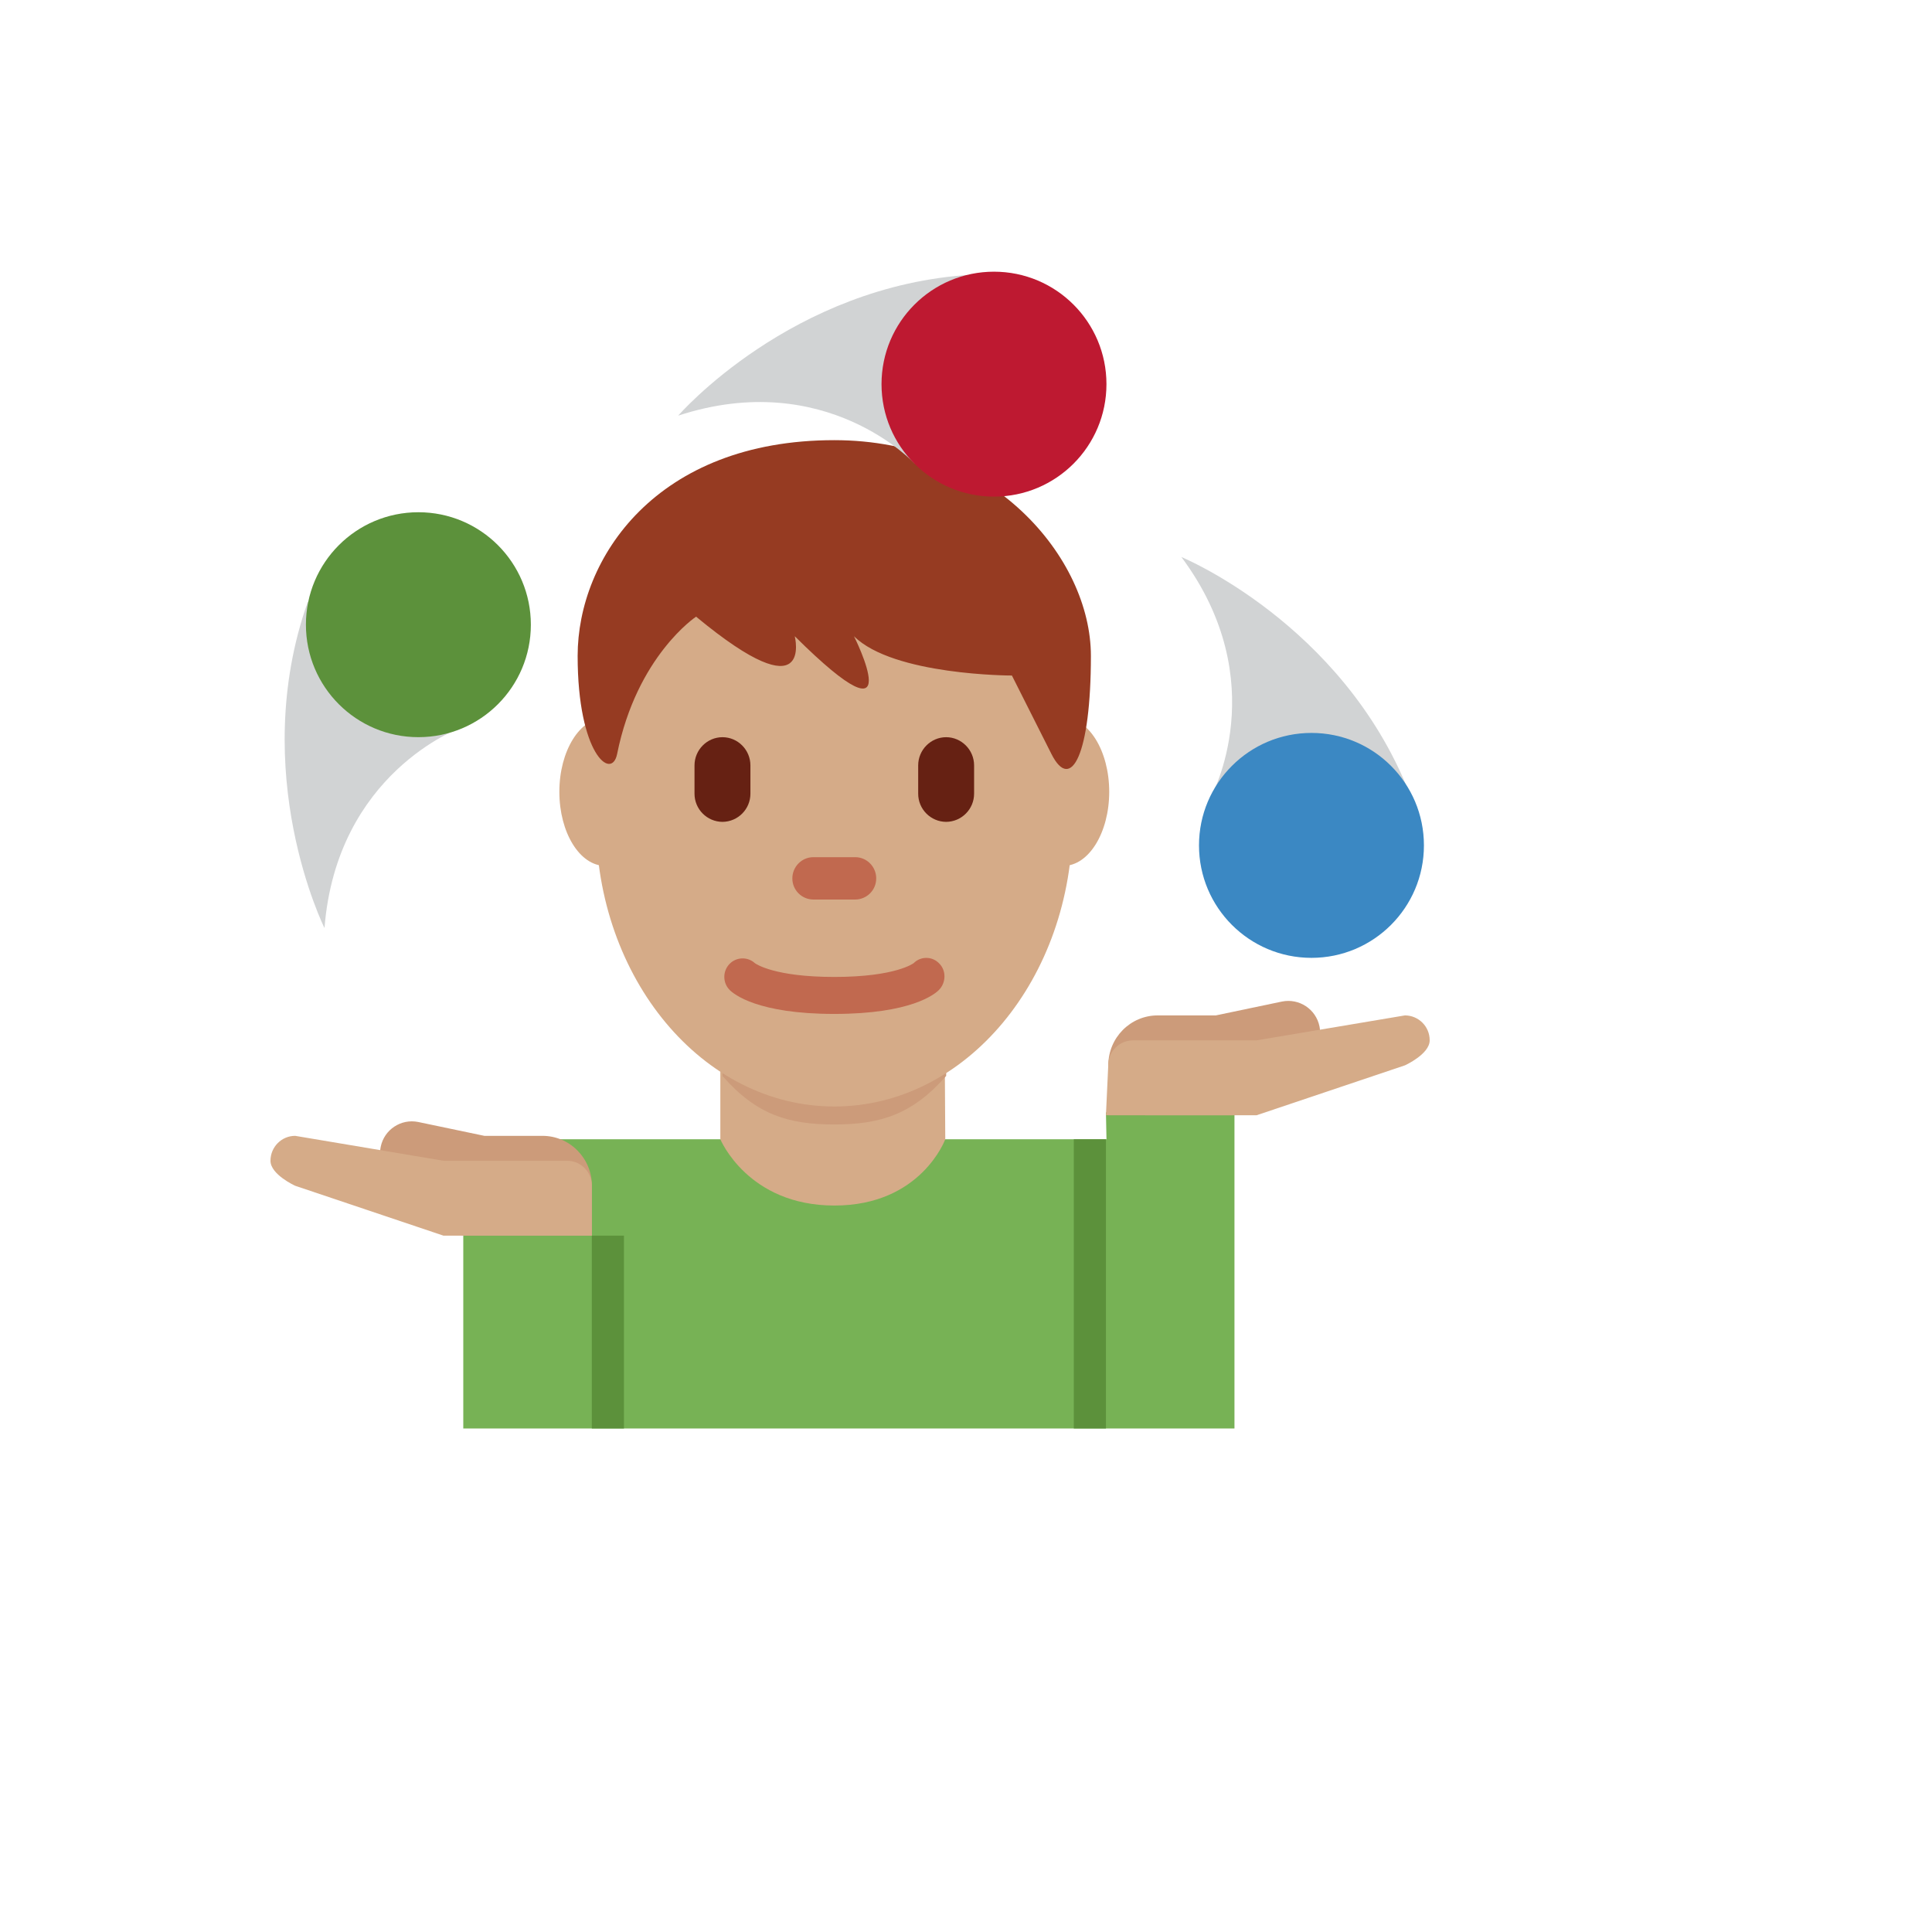 <svg xmlns="http://www.w3.org/2000/svg" version="1.1" xmlns:xlink="http://www.w3.org/1999/xlink" width="100%" height="100%" id="svgWorkerArea" viewBox="-25 -25 625 625" xmlns:idraw="https://idraw.muisca.co" style="background: white;"><defs id="defsdoc"><pattern id="patternBool" x="0" y="0" width="10" height="10" patternUnits="userSpaceOnUse" patternTransform="rotate(35)"><circle cx="5" cy="5" r="4" style="stroke: none;fill: #ff000070;"></circle></pattern></defs><g id="fileImp-983007118" class="cosito"><path id="pathImp-145817901" fill="#77B255" class="grouped" d="M332.77 334.854C332.77 334.854 332.947 343.545 332.947 343.545 332.947 343.545 124.87 343.545 124.87 343.545 124.87 343.545 124.87 437.11 124.87 437.11 124.87 437.11 374.35 437.11 374.35 437.11 374.35 437.11 374.35 334.875 374.35 334.875 374.35 334.875 332.77 334.854 332.77 334.854"></path><path id="pathImp-102266009" fill="#D5AB88" class="grouped" d="M208.03 343.545C208.03 343.545 216.866 364.99 244.932 364.99 272.999 364.99 280.795 343.545 280.795 343.545 280.795 343.545 280.546 303.004 280.546 303.004 280.546 303.004 208.03 301.965 208.03 301.965 208.03 301.965 208.03 343.545 208.03 343.545 208.03 343.545 208.03 343.545 208.03 343.545"></path><path id="pathImp-591937978" fill="#CC9B7A" class="grouped" d="M208.716 323.067C219.714 335.613 230.016 338.763 244.86 338.763 259.683 338.763 270.078 335.603 281.086 323.067 281.086 323.067 281.086 286.528 281.086 286.528 281.086 286.528 208.727 286.528 208.727 286.528 208.727 286.528 208.727 323.067 208.727 323.067 208.727 323.067 208.716 323.067 208.716 323.067"></path><path id="pathImp-69755388" fill="#D5AB88" class="grouped" d="M185.598 231.154C185.598 244.366 178.955 255.104 170.774 255.104 162.583 255.104 155.951 244.366 155.951 231.154 155.951 217.931 162.594 207.193 170.774 207.193 178.966 207.193 185.598 217.931 185.598 231.154M333.83 231.154C333.83 244.366 327.199 255.104 319.028 255.104 310.826 255.104 304.184 244.366 304.184 231.154 304.184 217.931 310.826 207.193 319.028 207.193 327.199 207.193 333.83 217.931 333.83 231.154"></path><path id="pathImp-463936440" fill="#D5AB88" class="grouped" d="M167.801 240.509C167.801 189.459 202.313 148.067 244.891 148.067 287.458 148.067 321.98 189.459 321.98 240.509 321.98 291.549 287.469 332.952 244.891 332.952 202.323 332.942 167.801 291.549 167.801 240.509"></path><path id="pathImp-278477803" fill="#C1694F" class="grouped" d="M244.891 303.004C219.984 303.004 212.334 296.559 211.045 295.26 208.737 292.908 208.737 289.14 211.045 286.788 213.273 284.537 216.88 284.451 219.215 286.59 219.683 286.923 225.733 291.039 244.891 291.039 264.787 291.039 270.525 286.611 270.587 286.559 272.891 284.261 276.64 284.327 278.862 286.705 281.18 289.044 281.045 292.942 278.726 295.27 277.458 296.559 269.808 303.004 244.891 303.004"></path><path id="pathImp-623180947" fill="#963B22" class="grouped" d="M244.891 117.391C295.972 117.391 327.905 155.468 327.905 187.183 327.905 218.898 321.523 231.601 315.13 218.898 315.13 218.898 302.354 193.534 302.354 193.534 302.354 193.534 264.038 193.534 251.263 180.821 251.263 180.821 270.442 218.898 232.105 180.821 232.105 180.821 238.488 206.206 200.182 174.491 200.182 174.491 181.024 187.183 174.641 218.898 172.874 227.703 161.866 218.898 161.866 187.183 161.876 155.457 187.427 117.391 244.891 117.391"></path><path id="pathImp-217829219" fill="#662113" class="grouped" d="M208.716 240.873C203.706 240.834 199.666 236.757 199.673 231.746 199.673 231.746 199.673 222.609 199.673 222.609 199.673 217.588 203.747 213.482 208.716 213.482 213.695 213.482 217.76 217.588 217.76 222.609 217.76 222.609 217.76 231.746 217.76 231.746 217.766 236.757 213.727 240.834 208.716 240.873M281.076 240.873C276.063 240.839 272.021 236.759 272.032 231.746 272.032 231.746 272.032 222.609 272.032 222.609 272.032 217.588 276.107 213.482 281.076 213.482 286.034 213.482 290.12 217.588 290.12 222.609 290.12 222.609 290.12 231.746 290.12 231.746 290.12 236.755 286.084 240.827 281.076 240.873"></path><path id="pathImp-180090629" fill="#C1694F" class="grouped" d="M251.679 265.998C251.679 265.998 238.103 265.998 238.103 265.998 234.341 265.975 231.308 262.91 231.325 259.148 231.325 255.385 234.371 252.297 238.103 252.297 238.103 252.297 251.679 252.297 251.679 252.297 255.411 252.297 258.456 255.385 258.456 259.148 258.474 262.91 255.441 265.975 251.679 265.998"></path><path id="pathImp-878033992" fill="#D1D3D4" class="grouped" d="M123.779 210.551C123.779 210.551 83.924 225 79.974 275.218 79.974 275.218 55.026 225.146 74.548 169.719 74.548 169.719 123.779 210.551 123.779 210.551 123.779 210.551 123.779 210.551 123.779 210.551M270.93 125.021C270.93 125.021 242.261 93.784 194.392 109.46 194.392 109.46 231.003 67.162 289.683 63.857 289.683 63.857 270.93 125.021 270.93 125.021 270.93 125.021 270.93 125.021 270.93 125.021M366.772 232.713C366.772 232.713 387.271 195.593 357.178 155.197 357.178 155.198 408.924 176.466 430.722 231.04 430.722 231.04 366.772 232.713 366.772 232.713 366.772 232.713 366.772 232.713 366.772 232.713"></path><path id="circleImp-914101617" fill="#5C913B" class="grouped" d="M73.966 177.089C73.966 156.989 90.247 140.707 110.348 140.707 130.449 140.707 146.731 156.989 146.731 177.089 146.731 197.19 130.449 213.472 110.348 213.472 90.247 213.472 73.966 197.19 73.966 177.089 73.966 177.089 73.966 177.089 73.966 177.089"></path><path id="circleImp-844348767" fill="#BE1931" class="grouped" d="M260.171 99.272C260.171 79.172 276.453 62.89 296.554 62.89 316.655 62.89 332.937 79.172 332.937 99.272 332.937 119.373 316.655 135.655 296.554 135.655 276.453 135.655 260.171 119.373 260.171 99.272 260.171 99.272 260.171 99.272 260.171 99.272"></path><path id="circleImp-995187139" fill="#3B88C3" class="grouped" d="M362.874 248.482C362.874 228.381 379.156 212.1 399.257 212.1 419.358 212.1 435.639 228.381 435.639 248.482 435.639 268.583 419.358 284.865 399.257 284.865 379.156 284.865 362.874 268.583 362.874 248.482 362.874 248.482 362.874 248.482 362.874 248.482"></path><path id="pathImp-500467855" fill="#CC9B7A" class="grouped" d="M401.855 307.048C400.723 301.469 395.282 297.866 389.704 299.002 389.704 299.002 368.321 303.482 368.321 303.482 368.321 303.482 349.517 303.482 349.517 303.482 340.681 303.482 333.529 310.707 333.529 319.647 333.529 319.647 333.529 335.78 333.529 335.78 333.529 335.78 373.519 335.78 373.519 335.78 382.147 335.78 389.142 328.856 389.444 320.229 389.444 320.229 392.282 319.636 392.282 319.636 392.282 319.636 397.51 319.636 397.51 319.636 397.51 319.023 397.282 318.462 397.147 317.879 400.816 315.6 402.691 311.286 401.855 307.048 401.855 307.048 401.855 307.048 401.855 307.048"></path><path id="pathImp-711521361" fill="#D5AB88" class="grouped" d="M437.5 311.549C437.523 307.109 433.935 303.494 429.496 303.482 429.496 303.482 381.512 311.549 381.512 311.549 381.512 311.549 341.523 311.549 341.523 311.549 337.079 311.572 333.496 315.192 333.519 319.636 333.519 319.636 332.77 335.759 332.77 335.759 332.77 335.759 349.517 335.78 349.517 335.78 349.517 335.78 381.512 335.78 381.512 335.78 381.512 335.78 429.496 319.636 429.496 319.636 429.506 319.636 437.5 316.019 437.5 311.549 437.5 311.549 437.5 311.549 437.5 311.549"></path><path id="pathImp-359566737" fill="#CC9B7A" class="grouped" d="M98.155 346.008C99.282 340.431 104.72 336.826 110.296 337.963 110.296 337.963 131.689 342.443 131.689 342.443 131.689 342.443 150.483 342.443 150.483 342.443 159.319 342.443 166.481 349.667 166.481 358.607 166.481 358.607 166.481 374.74 166.481 374.74 166.481 374.74 126.481 374.74 126.481 374.74 117.853 374.74 110.858 367.817 110.556 359.189 110.556 359.189 107.718 358.597 107.718 358.597 107.718 358.597 102.49 358.597 102.49 358.597 102.49 357.983 102.718 357.422 102.864 356.84 99.187 354.567 97.309 350.247 98.155 346.008 98.155 346.008 98.155 346.008 98.155 346.008"></path><path id="pathImp-641269958" fill="#D5AB88" class="grouped" d="M62.5 350.509C62.5 346.05 66.076 342.443 70.494 342.443 70.494 342.443 118.487 350.509 118.487 350.509 118.487 350.509 158.477 350.509 158.477 350.509 162.895 350.509 166.471 354.137 166.471 358.597 166.471 358.597 166.471 374.74 166.471 374.74 166.471 374.74 118.487 374.74 118.487 374.74 118.487 374.74 70.494 358.597 70.494 358.597 70.494 358.597 62.5 354.979 62.5 350.509 62.5 350.509 62.5 350.509 62.5 350.509"></path><path id="pathImp-246673557" fill="#5C913B" class="grouped" d="M166.45 374.74C166.45 374.74 176.845 374.74 176.845 374.74 176.845 374.74 176.845 437.11 176.845 437.11 176.845 437.11 166.45 437.11 166.45 437.11 166.45 437.11 166.45 374.74 166.45 374.74M322.375 343.555C322.375 343.555 332.77 343.555 332.77 343.555 332.77 343.555 332.77 437.11 332.77 437.11 332.77 437.11 322.375 437.11 322.375 437.11 322.375 437.11 322.375 343.555 322.375 343.555"></path></g></svg>